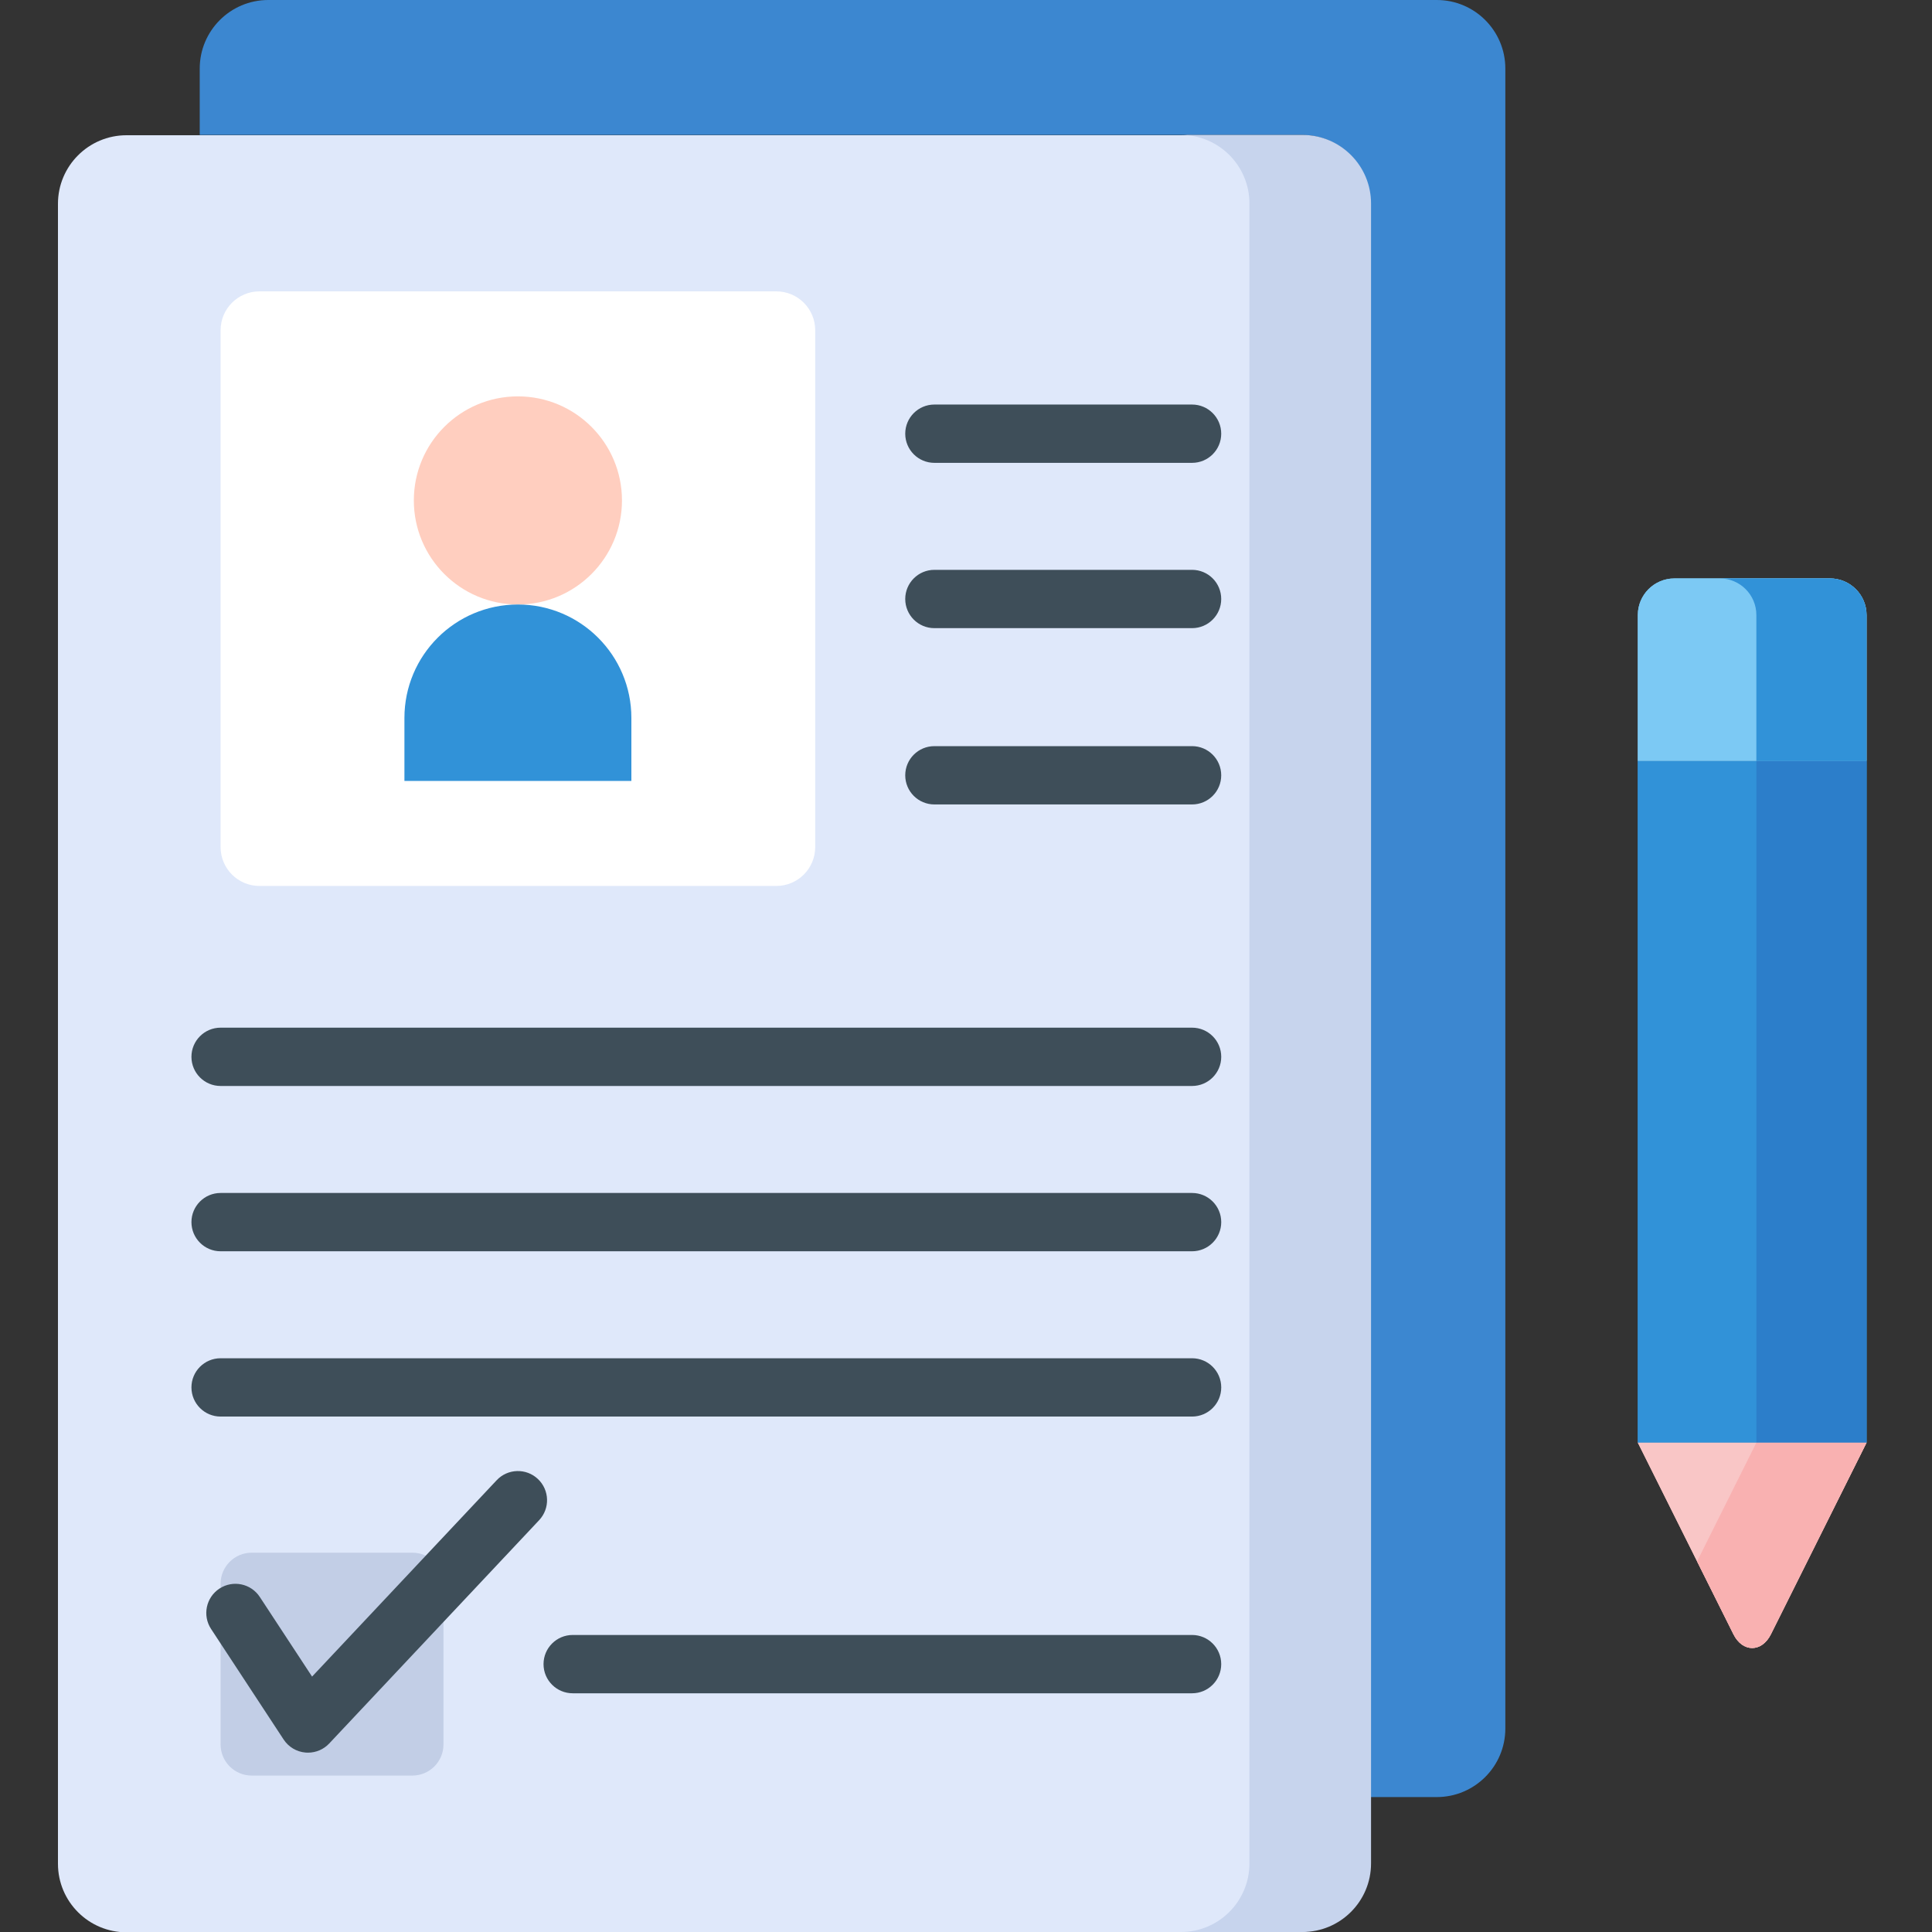 <svg width="100" height="100" viewBox="0 0 100 100" fill="none" xmlns="http://www.w3.org/2000/svg">
<rect x="0" y="0" width="100" height="100" fill="#333333" stroke="none"/>
<g clip-path="url(#clip0_8_1408)">
<path d="M67.029 100.016H6.549C4.589 100.016 3 98.427 3 96.467V10.549C3 8.589 4.589 7 6.549 7H67.029C68.989 7 70.578 8.589 70.578 10.549V96.467C70.578 98.427 68.989 100.016 67.029 100.016Z" fill="#DFE8FA"/>
<path d="M96.612 39.383V74.671H84.772V39.383H96.612Z" fill="#3192D8"/>
<path d="M84.773 31.833V39.383H96.612V31.833C96.612 30.787 95.764 29.939 94.718 29.939H86.667C85.621 29.939 84.773 30.787 84.773 31.833Z" fill="#7CC9F4"/>
<path d="M96.612 74.671H84.773L89.725 84.592C90.196 85.537 91.189 85.537 91.66 84.592L96.612 74.671Z" fill="#F9C6C6"/>
<path d="M96.612 39.383V74.671H84.772V39.383H96.612Z" fill="#3192D8"/>
<path d="M84.773 31.833V39.383H96.612V31.833C96.612 30.787 95.764 29.939 94.718 29.939H86.667C85.621 29.939 84.773 30.787 84.773 31.833Z" fill="#7CC9F4"/>
<path d="M96.612 74.671H84.773L89.725 84.592C90.196 85.537 91.189 85.537 91.66 84.592L96.612 74.671Z" fill="#F9C6C6"/>
<path d="M90.909 39.383H96.612V74.671H90.909V39.383Z" fill="#2C7ECA"/>
<path d="M94.718 29.939H89.014C90.061 29.939 90.909 30.787 90.909 31.833V39.383H96.612V31.833C96.612 30.787 95.764 29.939 94.718 29.939Z" fill="#3192D8"/>
<path d="M90.909 74.671L87.841 80.818L89.725 84.592C90.196 85.537 91.189 85.537 91.661 84.592L96.612 74.671H90.909Z" fill="#F9B1B1"/>
<path d="M74.367 0H13.887C11.927 0 10.338 1.589 10.338 3.549V6.984H67.383C69.344 6.984 70.933 8.573 70.933 10.533V93.016H74.367C76.327 93.016 77.916 91.427 77.916 89.467V3.549C77.916 1.589 76.327 0 74.367 0V0Z" fill="#3C87D0"/>
<path d="M21.345 91.903H13.028C12.139 91.903 11.418 91.182 11.418 90.293V81.977C11.418 81.088 12.139 80.367 13.028 80.367H21.345C22.234 80.367 22.954 81.088 22.954 81.977V90.293C22.954 91.182 22.233 91.903 21.345 91.903Z" fill="#C2CEE6"/>
<path d="M61.701 87.644H29.642C28.809 87.644 28.133 86.968 28.133 86.135C28.133 85.302 28.809 84.626 29.642 84.626H61.702C62.535 84.626 63.21 85.302 63.21 86.135C63.21 86.968 62.535 87.644 61.701 87.644Z" fill="#3E4E59"/>
<path d="M40.183 45.857H13.43C12.319 45.857 11.418 44.956 11.418 43.845V17.093C11.418 15.982 12.319 15.081 13.43 15.081H40.182C41.294 15.081 42.195 15.982 42.195 17.093V43.845C42.195 44.956 41.294 45.857 40.183 45.857Z" fill="white"/>
<path d="M26.806 31.289C29.781 31.289 32.193 28.877 32.193 25.903C32.193 22.928 29.781 20.516 26.806 20.516C23.832 20.516 21.42 22.928 21.42 25.903C21.42 28.877 23.832 31.289 26.806 31.289Z" fill="#FFCEBF"/>
<path d="M20.933 40.422H32.68V37.162C32.68 33.918 30.05 31.289 26.807 31.289C23.563 31.289 20.933 33.918 20.933 37.162V40.422H20.933Z" fill="#3192D8"/>
<path d="M61.701 23.957H48.364C47.53 23.957 46.855 23.282 46.855 22.448C46.855 21.615 47.53 20.939 48.364 20.939H61.701C62.535 20.939 63.21 21.615 63.21 22.448C63.211 23.282 62.535 23.957 61.701 23.957Z" fill="#3E4E59"/>
<path d="M61.701 32.513H48.364C47.53 32.513 46.855 31.837 46.855 31.004C46.855 30.17 47.53 29.495 48.364 29.495H61.701C62.535 29.495 63.21 30.17 63.21 31.004C63.21 31.837 62.535 32.513 61.701 32.513Z" fill="#3E4E59"/>
<path d="M61.701 41.638H48.364C47.53 41.638 46.855 40.962 46.855 40.129C46.855 39.295 47.53 38.62 48.364 38.62H61.701C62.535 38.62 63.21 39.296 63.21 40.129C63.211 40.962 62.535 41.638 61.701 41.638Z" fill="#3E4E59"/>
<path d="M61.701 56.21H11.418C10.585 56.21 9.909 55.535 9.909 54.701C9.909 53.868 10.585 53.192 11.418 53.192H61.702C62.535 53.192 63.211 53.868 63.211 54.701C63.211 55.535 62.535 56.21 61.701 56.21Z" fill="#3E4E59"/>
<path d="M61.701 64.766H11.418C10.585 64.766 9.909 64.09 9.909 63.257C9.909 62.423 10.585 61.748 11.418 61.748H61.702C62.535 61.748 63.211 62.423 63.211 63.257C63.211 64.09 62.535 64.766 61.701 64.766Z" fill="#3E4E59"/>
<path d="M61.701 73.321H11.418C10.585 73.321 9.909 72.645 9.909 71.812C9.909 70.978 10.585 70.303 11.418 70.303H61.702C62.535 70.303 63.211 70.978 63.211 71.812C63.211 72.645 62.535 73.321 61.701 73.321Z" fill="#3E4E59"/>
<path d="M15.942 90.717C15.898 90.717 15.855 90.715 15.811 90.712C15.35 90.672 14.934 90.423 14.68 90.036L10.925 84.315C10.468 83.618 10.662 82.682 11.359 82.225C12.056 81.768 12.991 81.962 13.448 82.659L16.153 86.78L25.707 76.617C26.278 76.009 27.233 75.98 27.84 76.551C28.447 77.122 28.477 78.077 27.906 78.684L17.041 90.242C16.755 90.547 16.356 90.717 15.942 90.717Z" fill="#3E4E59"/>
<path d="M67.416 6.984H61.122C63.082 6.984 64.671 8.573 64.671 10.533V96.451C64.671 98.411 63.082 100 61.122 100H67.416C69.376 100 70.965 98.411 70.965 96.451V10.533C70.965 8.573 69.376 6.984 67.416 6.984Z" fill="#C7D4ED"/>
</g>
<defs>
<clipPath id="clip0_8_1408">
<rect width="100" height="100" fill="white"/>
</clipPath>
</defs>
</svg>
